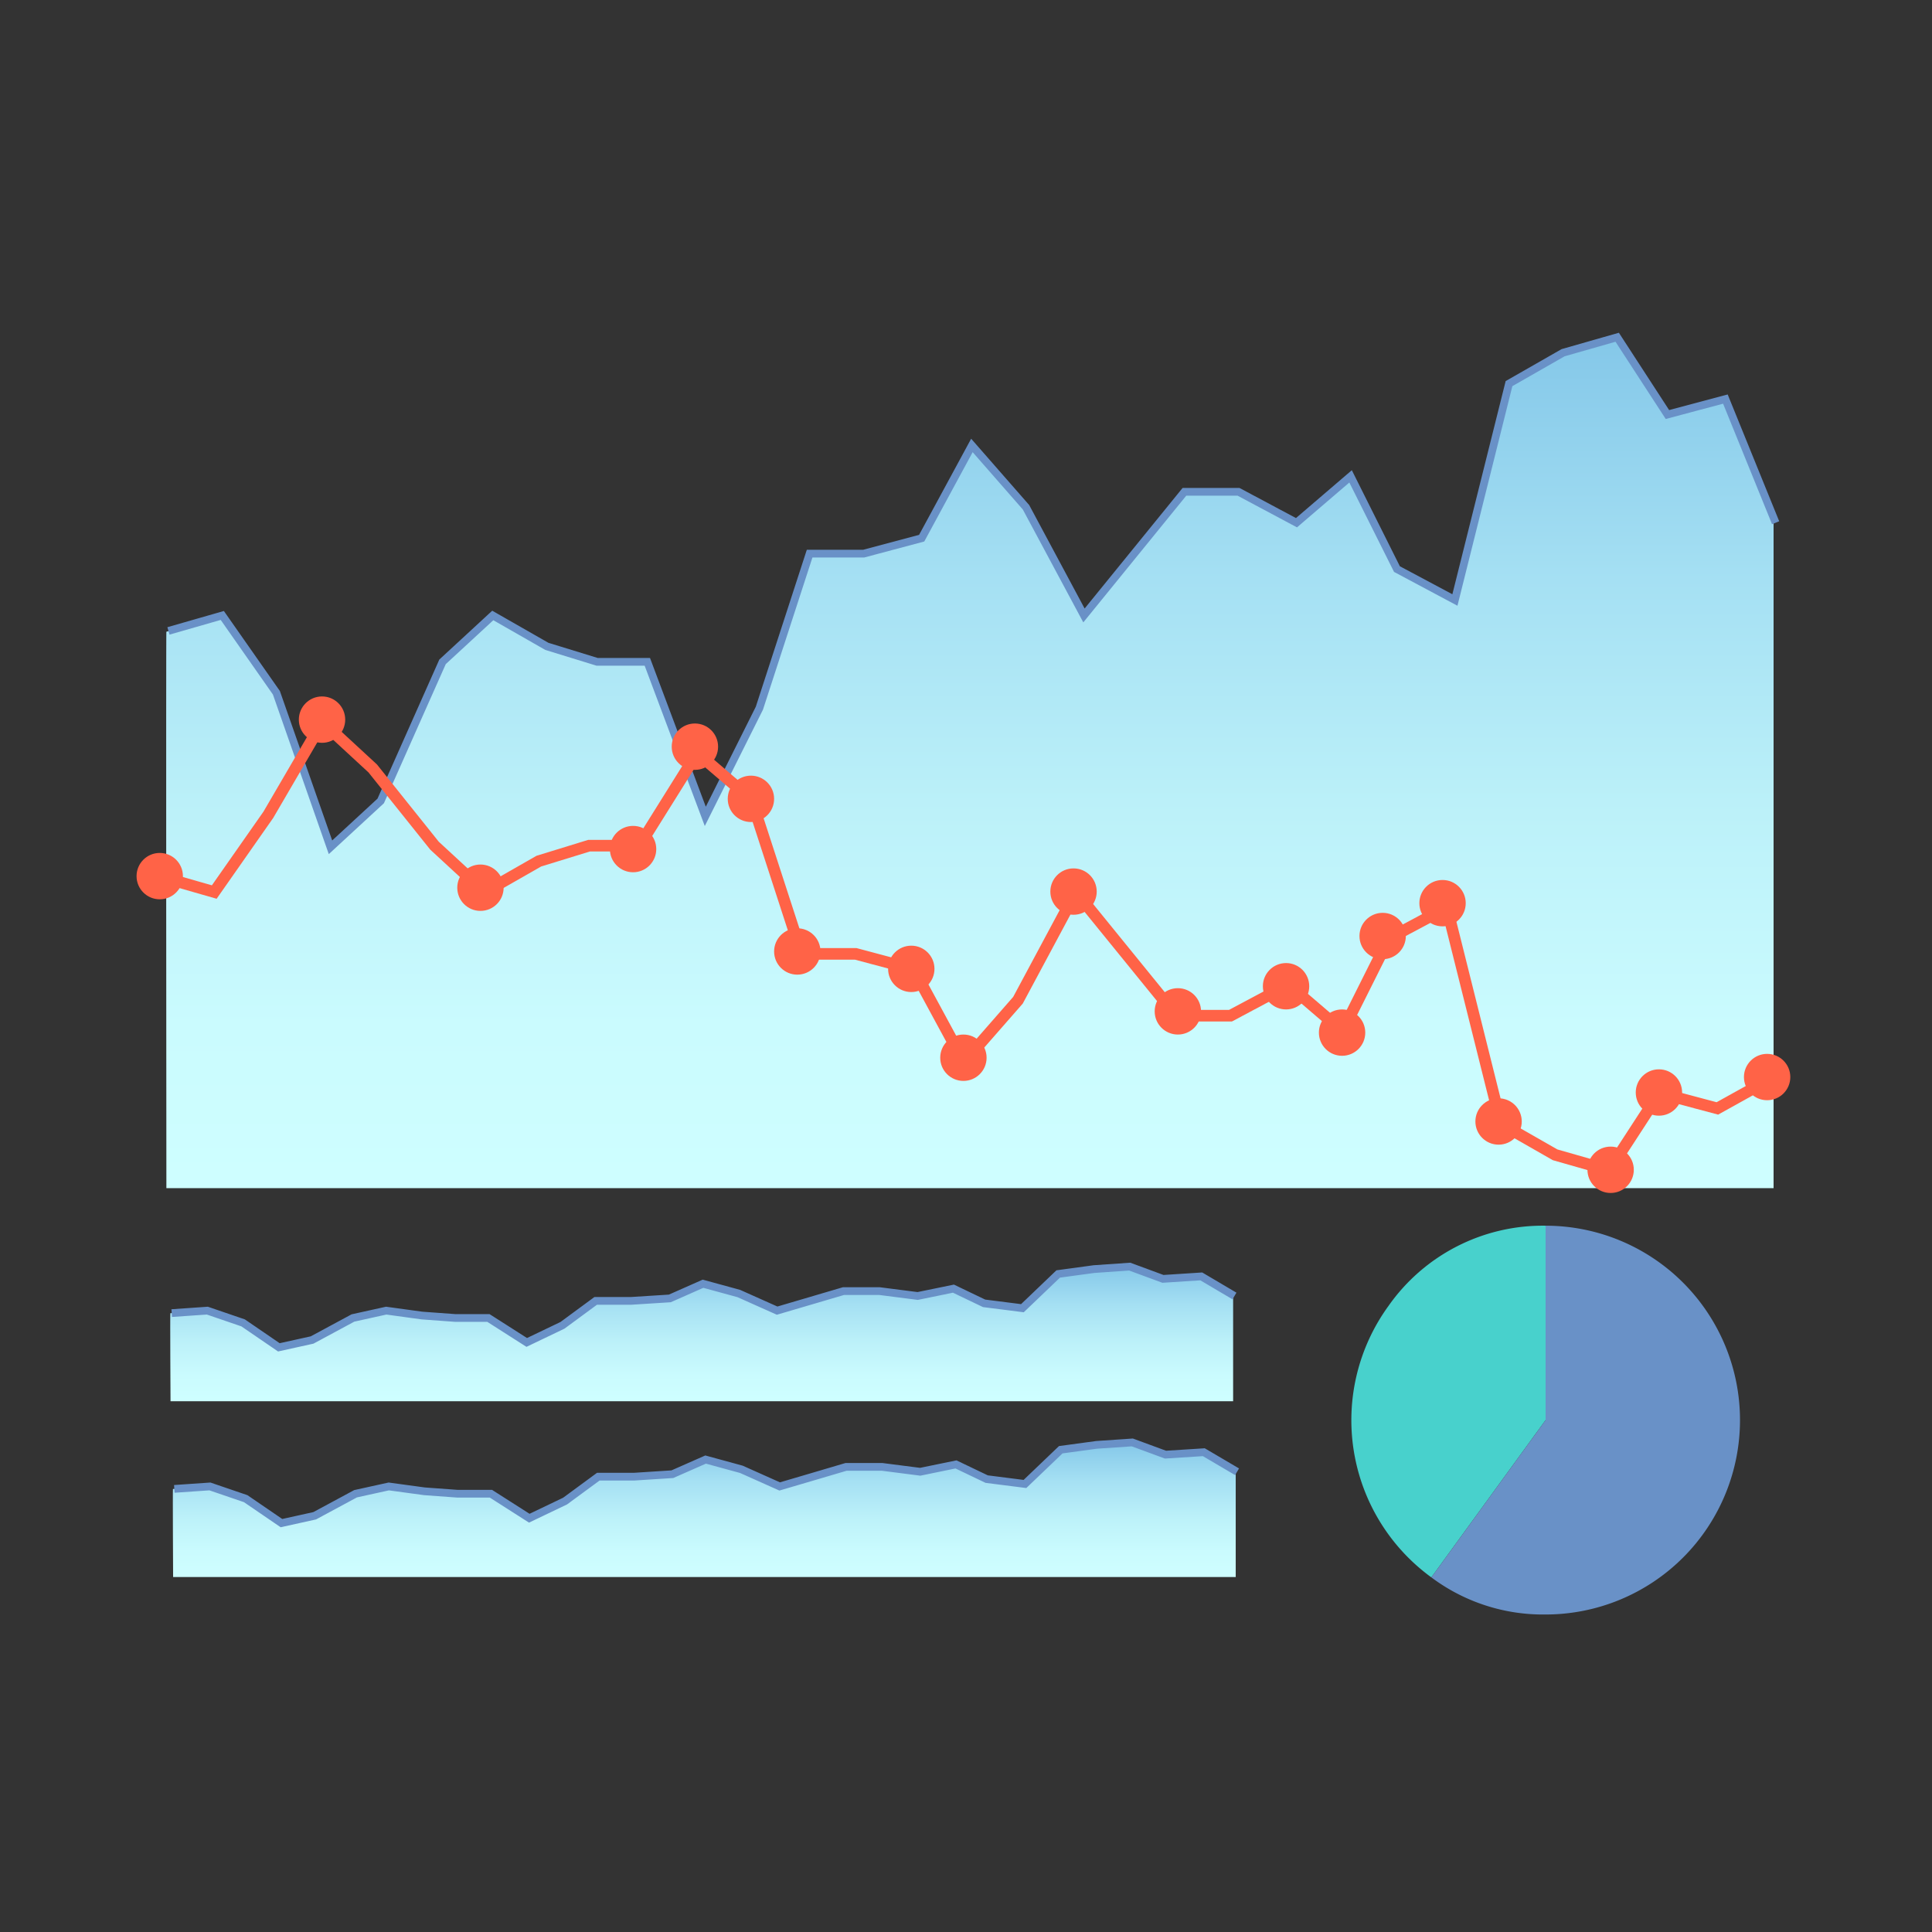<svg xmlns="http://www.w3.org/2000/svg" xmlns:xlink="http://www.w3.org/1999/xlink" viewBox="0 0 500 500"><rect x="0" y="0" width="500" height="500" fill="#333333" stroke="none"/><defs><style>.cls-1{fill:url(#名称未設定グラデーション_62);}.cls-2,.cls-7,.cls-9{fill:none;}.cls-2{stroke:#6991c7;stroke-width:2px;}.cls-2,.cls-7{stroke-miterlimit:10;}.cls-3{fill:#48d1cc;}.cls-4{fill:#6991c7;}.cls-5{fill:url(#名称未設定グラデーション_62-2);}.cls-6{fill:url(#名称未設定グラデーション_62-3);}.cls-7{stroke:tomato;stroke-width:3px;}.cls-8{fill:tomato;}</style><linearGradient id="名称未設定グラデーション_62" x1="251" y1="39.49" x2="251" y2="315.56" gradientUnits="userSpaceOnUse"><stop offset="0" stop-color="#66b1e0"/><stop offset="0.18" stop-color="#85c8e9"/><stop offset="0.4" stop-color="#a5e0f3"/><stop offset="0.62" stop-color="#bcf1f9"/><stop offset="0.82" stop-color="#cafbfe"/><stop offset="1" stop-color="#cfffff"/></linearGradient><linearGradient id="名称未設定グラデーション_62-2" x1="181.59" y1="320.24" x2="181.59" y2="363.92" xlink:href="#名称未設定グラデーション_62"/><linearGradient id="名称未設定グラデーション_62-3" x1="182.26" y1="365.74" x2="182.26" y2="409.41" xlink:href="#名称未設定グラデーション_62"/></defs><title>アセット 2</title><g id="レイヤー_2" data-name="レイヤー 2"><g id="レイヤー_1-2" data-name="レイヤー 1"><path class="cls-1" d="M43.06,163.49l13.94-4,14,20,14,40,13-12,16-36,13-12,14,8,13,4h13l15,40,14-28,13-40h14l15-4,13-24,14,16,15,28,13-16,13-16h14l15,8,14-12,12,24,15,8,14-56,14-8,14-4,13,20,15-4,13,32v172H43.06S42.94,163,43.06,163.49Z"/><polyline class="cls-2" points="43.59 163.28 57.53 159.28 71.53 179.28 85.53 219.28 98.53 207.28 114.53 171.28 127.53 159.28 141.53 167.28 154.53 171.28 167.53 171.28 182.53 211.28 196.53 183.28 209.53 143.28 223.53 143.28 238.53 139.28 251.53 115.28 265.53 131.28 280.53 159.28 293.53 143.28 306.53 127.28 320.53 127.28 335.53 135.28 349.53 123.28 361.53 147.28 376.53 155.28 390.53 99.28 404.53 91.28 418.53 87.28 431.53 107.28 446.53 103.28 459.53 135.28"/><path class="cls-3" d="M400,367.52l-29.57,40.7A50.31,50.31,0,0,1,359.32,338,48.8,48.8,0,0,1,400,317.21Z"/><path class="cls-4" d="M400,367.52V317.21a50.31,50.31,0,0,1,0,100.62,48.2,48.2,0,0,1-29.57-9.61Z"/><path class="cls-5" d="M44.09,339.86l9.22-.63,9.26,3.16,9.25,6.33,8.6-1.9L91,341.13l8.6-1.9,9.25,1.26,8.6.64h8.6l9.91,6.32,9.26-4.43,8.6-6.32h9.26l9.91-.64,8.6-3.79,9.26,2.53,9.92,4.43,8.59-2.53,8.6-2.54h9.26l9.92,1.27,9.25-1.9,7.94,3.8,9.92,1.26,9.25-8.86,9.26-1.26,9.26-.63,8.6,3.16,9.91-.63,8.6,5.06v27.21h-275S44,339.78,44.09,339.86Z"/><polyline class="cls-2" points="44.44 339.83 53.66 339.19 62.92 342.36 72.17 348.69 80.77 346.79 91.35 341.09 99.95 339.19 109.2 340.46 117.8 341.09 126.4 341.09 136.32 347.42 145.57 342.99 154.17 336.66 163.43 336.66 173.35 336.03 181.94 332.23 191.2 334.76 201.12 339.19 209.72 336.66 218.31 334.13 227.57 334.13 237.49 335.4 246.75 333.5 254.68 337.3 264.6 338.56 273.86 329.7 283.11 328.44 292.37 327.8 300.97 330.97 310.89 330.33 319.48 335.4"/><path class="cls-6" d="M44.76,385.35l9.22-.63,9.25,3.16,9.26,6.33,8.6-1.9,10.58-5.69,8.59-1.9,9.26,1.27,8.6.63h8.59l9.92,6.33,9.26-4.43,8.59-6.33h9.26l9.92-.63,8.6-3.8,9.26,2.53,9.91,4.43,8.6-2.53,8.6-2.53h9.25l9.92,1.26,9.26-1.9,7.94,3.8,9.91,1.27,9.26-8.86,9.26-1.27,9.26-.63,8.59,3.16,9.92-.63,8.6,5.06v27.21h-275S44.68,385.27,44.76,385.35Z"/><polyline class="cls-2" points="45.11 385.32 54.33 384.69 63.58 387.85 72.84 394.18 81.44 392.28 92.02 386.58 100.61 384.69 109.87 385.95 118.47 386.58 127.06 386.58 136.98 392.91 146.24 388.48 154.84 382.16 164.09 382.16 174.01 381.52 182.61 377.73 191.87 380.26 201.78 384.69 210.38 382.16 218.98 379.62 228.24 379.62 238.15 380.89 247.41 378.99 255.35 382.79 265.26 384.05 274.52 375.19 283.78 373.93 293.04 373.3 301.63 376.46 311.55 375.83 320.15 380.89"/><polyline class="cls-7" points="41.51 226.86 55.45 230.86 69.45 210.86 83.45 186.86 96.45 198.86 112.45 218.86 125.45 230.86 139.45 222.86 152.45 218.86 165.45 218.86 180.45 194.86 194.45 206.86 207.45 246.86 221.45 246.86 236.45 250.86 249.45 274.86 263.45 258.86 278.45 230.86 291.45 246.86 304.45 262.86 318.45 262.86 333.45 254.86 347.45 266.86 359.45 242.86 374.45 234.86 388.45 290.86 402.45 298.86 416.45 302.86 429.45 282.86 444.45 286.86 462.45 276.86"/><circle class="cls-8" cx="41.34" cy="226.74" r="6"/><circle class="cls-8" cx="83.34" cy="186.24" r="6"/><circle class="cls-8" cx="124.34" cy="229.74" r="6"/><circle class="cls-8" cx="163.84" cy="219.74" r="6"/><circle class="cls-8" cx="179.84" cy="193.24" r="6"/><circle class="cls-8" cx="194.34" cy="206.74" r="6"/><circle class="cls-8" cx="206.34" cy="246.24" r="6"/><circle class="cls-8" cx="235.84" cy="250.74" r="6"/><circle class="cls-8" cx="249.33" cy="273.74" r="6"/><circle class="cls-8" cx="277.83" cy="230.74" r="6"/><circle class="cls-8" cx="304.83" cy="261.74" r="6"/><circle class="cls-8" cx="332.83" cy="255.24" r="6"/><circle class="cls-8" cx="347.33" cy="267.24" r="6"/><circle class="cls-8" cx="357.83" cy="242.24" r="6"/><circle class="cls-8" cx="373.33" cy="233.74" r="6"/><circle class="cls-8" cx="387.83" cy="290.24" r="6"/><circle class="cls-8" cx="416.83" cy="302.74" r="6"/><circle class="cls-8" cx="429.33" cy="282.74" r="6"/><circle class="cls-8" cx="457.33" cy="278.74" r="6"/><rect class="cls-9" width="500" height="500"/></g></g></svg>